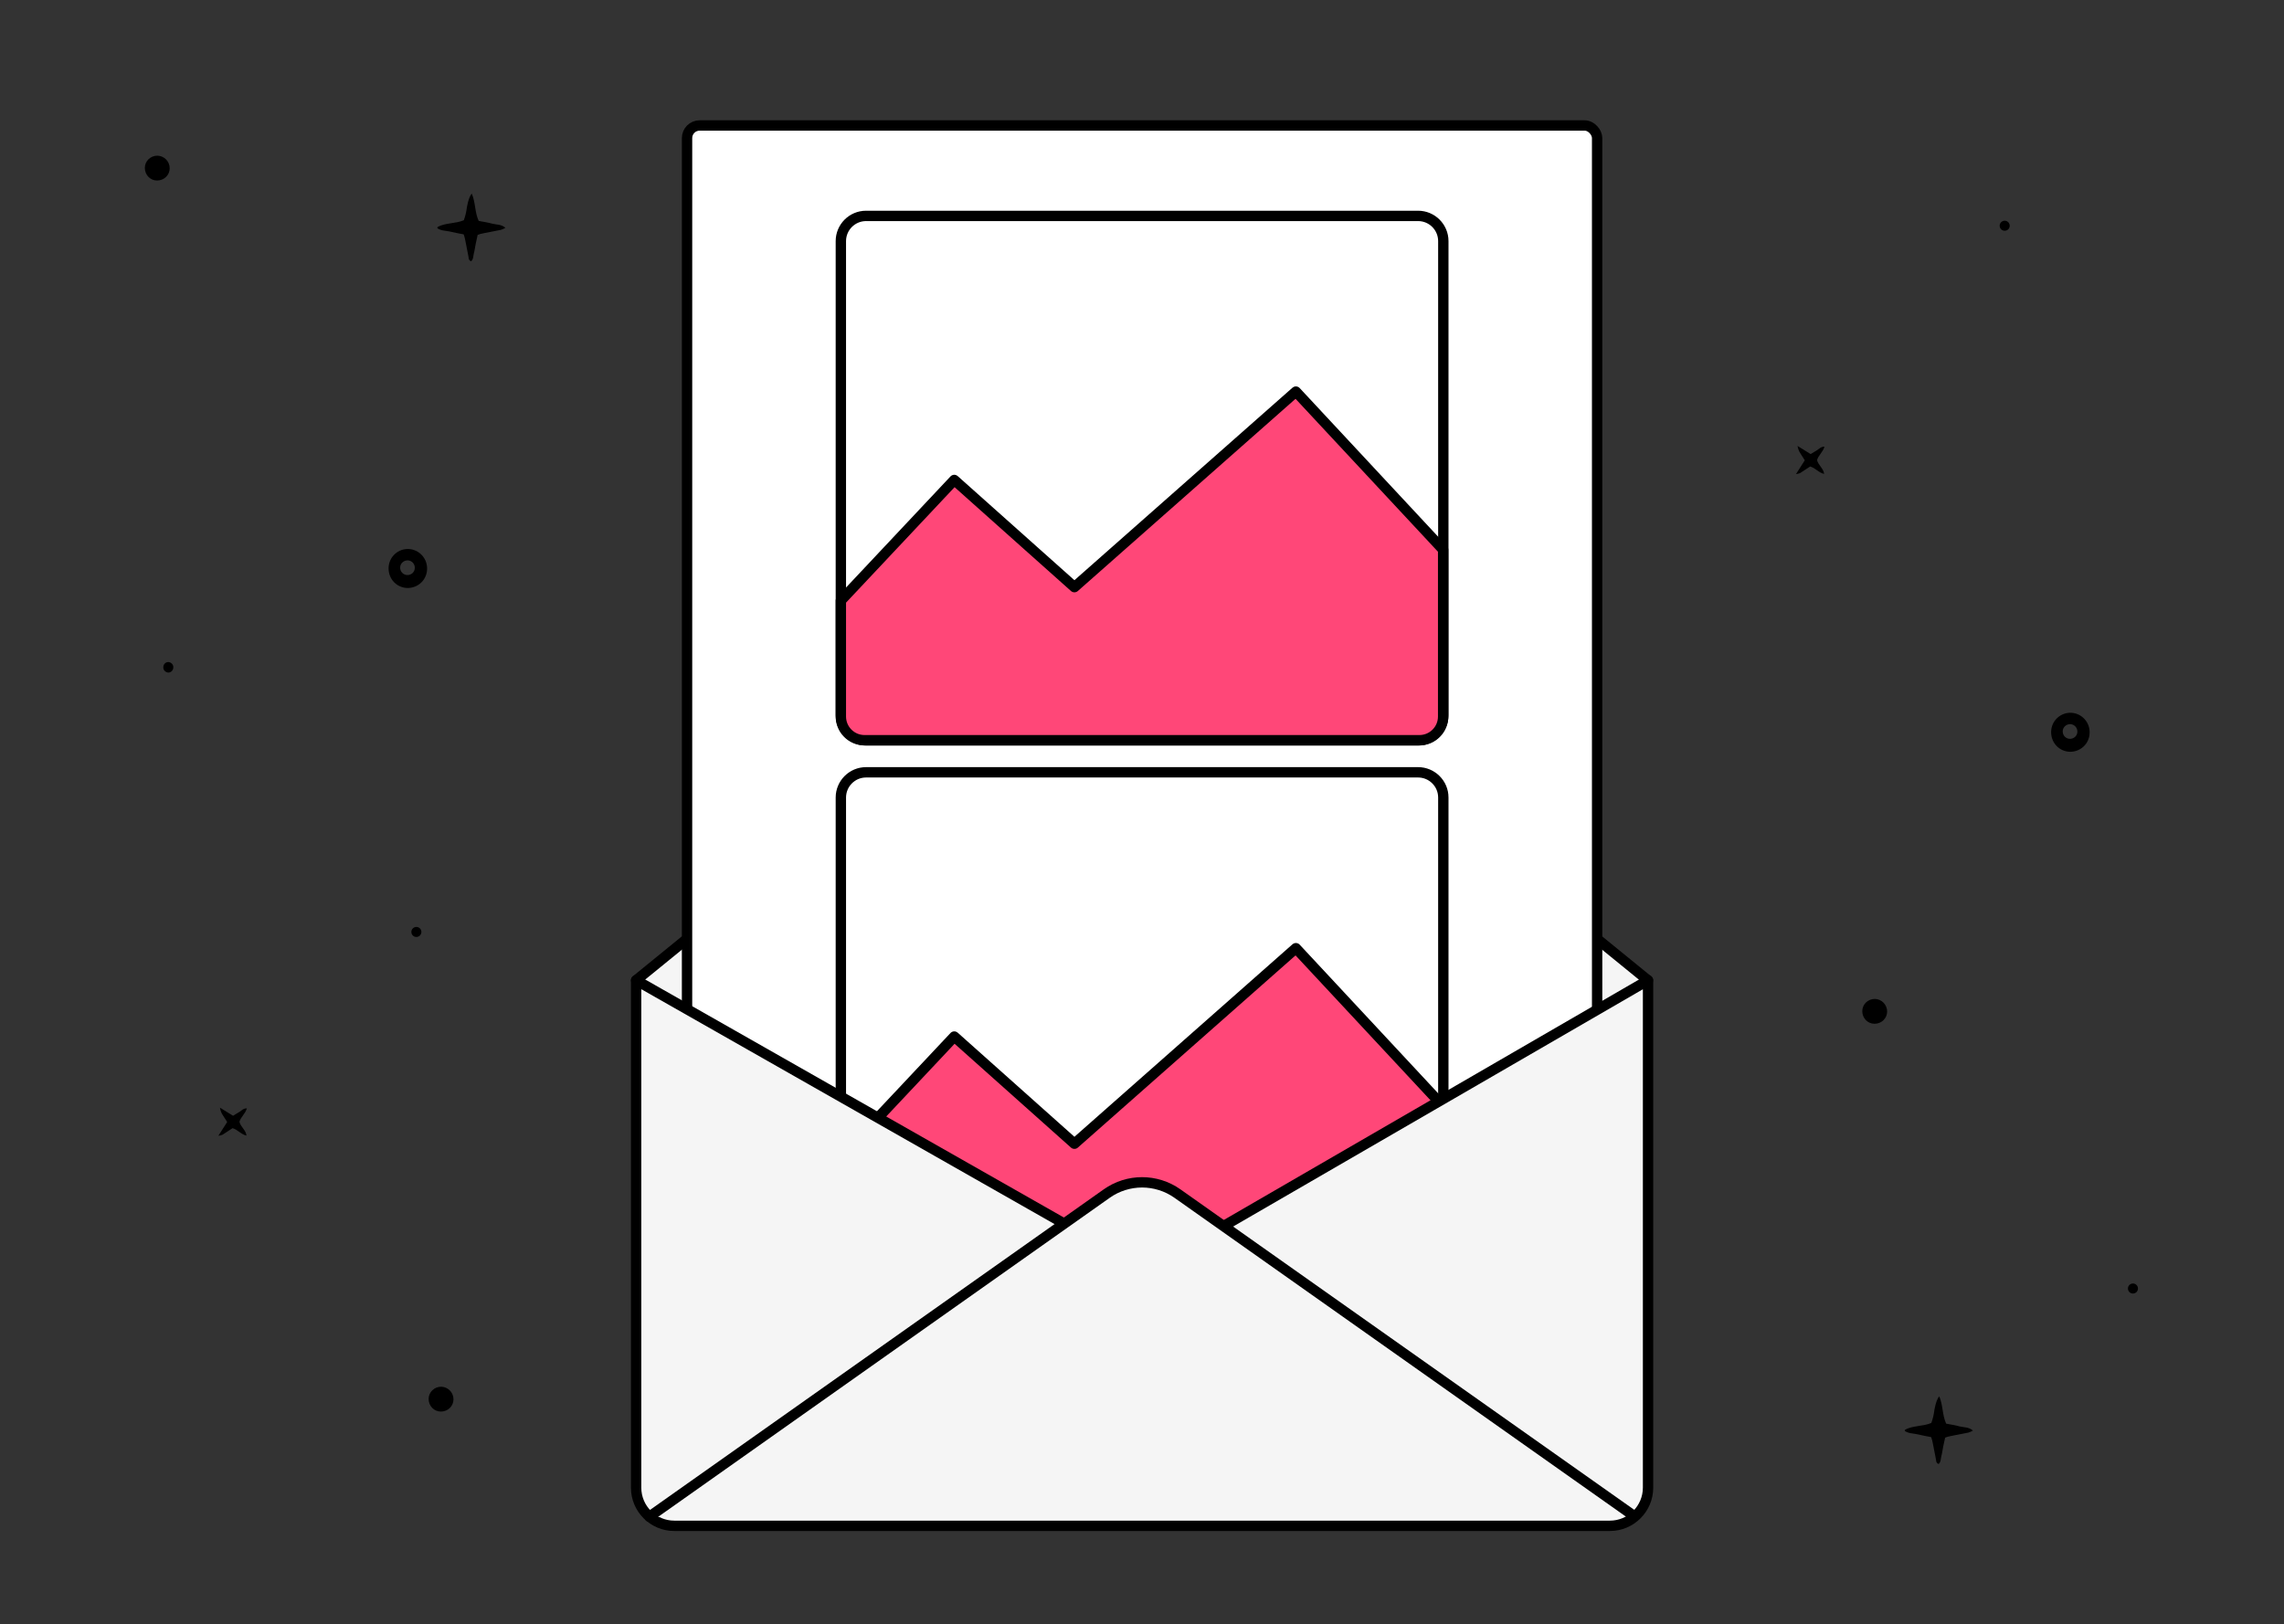 <?xml version="1.0" encoding="UTF-8"?>
<svg id="_x32_" xmlns="http://www.w3.org/2000/svg" version="1.1" viewBox="0 0 1323.1 941">
  <rect x="0" y="0" width="1323.1" height="941" fill="#333333" stroke="none"/>
  <!-- Generator: Adobe Illustrator 29.5.0, SVG Export Plug-In . SVG Version: 2.1.0 Build 137)  -->
  <defs>
    <style>
      .st0 {
        fill: #f5f5f5;
      }

      .st0, .st1, .st2 {
        stroke: #000;
        stroke-linecap: round;
        stroke-linejoin: round;
        stroke-width: 6px;
      }

      .st1 {
        fill: #fff;
      }

      .st2 {
        fill: #ff4778;
      }
    </style>
  </defs>
  <path d="M1199,413h0c-5.9.2-10.7,5-10.8,11,0,0,0,.2,0,.3,0,6.2,4.8,11.2,11,11.3,6.2,0,11.2-4.8,11.3-11v-.7c-.2-6.2-5.3-11-11.4-10.9ZM1199.1,428.1c-2.3,0-4.2-1.9-4.2-4.3,0-2.3,1.9-4.2,4.3-4.2h.4c2.3.3,3.9,2.2,3.8,4.5-.1,2.3-2,4-4.3,4Z"/>
  <path d="M235.9,318.1h0c-5.9.2-10.7,5-10.8,11,0,0,0,.2,0,.3,0,6.2,4.8,11.2,11,11.3,6.2,0,11.2-4.8,11.3-11v-.7c-.2-6.2-5.3-11-11.4-10.9ZM236,333.2c-2.3,0-4.2-1.9-4.2-4.3,0-2.3,1.9-4.2,4.3-4.2h.4c2.3.3,3.9,2.2,3.8,4.5-.1,2.3-2,4-4.3,4Z"/>
  <path d="M1045.5,266.7l-5.1,8c.8-.1,1.7-.3,2.4-.6l5.8-3.8c3,.8,4.9,3.6,8.1,4.3-.4-3.3-3.4-5-4.1-8,.7-2.7,3.4-4.6,4.3-7.8-2,0-3,1.2-4.2,2l-3.8,2.3-7.6-4.7q.4,2.5,1.7,4.4l2.5,3.9h0Z"/>
  <path d="M131.6,650.1l-5.1,8c.8-.1,1.7-.3,2.4-.6l5.8-3.8c3,.8,4.9,3.6,8.1,4.3-.4-3.3-3.4-5-4.1-8,.7-2.7,3.4-4.6,4.3-7.8-2,0-3,1.2-4.2,2l-3.8,2.3-7.6-4.7q.4,2.5,1.7,4.4l2.5,3.9h0Z"/>
  <path d="M272.9,151.4c1.4-1.2,1.2-3,1.6-4.6.5-1.8.7-3.8,1.1-5.6l1.1-5.1c1-.4,2.1-.7,3.2-.9l10.2-2c1-.3,1.9-.7,2.7-1.2-2.4-2.1-5.3-1.8-7.7-2.4-2.4-.7-5.2-1.1-7.8-1.6-2.3-5-1.8-10.7-4-15.8q-1.7,1.8-2.8,7.7c-.3,2.6-.9,5.2-1.8,7.7-5,2.1-10.5,1.4-15.2,3.9,0,0,0,.3-.2.7,2.3,1.6,5,1.4,7.5,2,2.5.6,5.2,1.1,7.8,1.6.4,1.1.7,2.2.9,3.3.7,3.2,1.2,6.4,1.9,9.7.1.9.1,2.1,1.6,2.6h0Z"/>
  <path d="M1123,848.3c1.4-1.2,1.2-3,1.6-4.6.5-1.8.7-3.8,1.1-5.6l1.1-5.1c1-.4,2.1-.7,3.2-.9l10.2-2c1-.3,1.9-.7,2.7-1.2-2.4-2.1-5.3-1.8-7.7-2.4-2.4-.7-5.2-1.1-7.8-1.6-2.3-5-1.8-10.7-4-15.8q-1.7,1.8-2.8,7.7c-.3,2.6-.9,5.2-1.8,7.7-5,2.1-10.5,1.4-15.2,3.9,0,0,0,.3-.2.7,2.3,1.6,5,1.4,7.5,2,2.5.6,5.2,1.1,7.8,1.6.4,1.1.7,2.2.9,3.3.7,3.2,1.2,6.4,1.9,9.7.1.9.1,2.1,1.6,2.6h0Z"/>
  <path d="M97.5,383.6c-1.7,0-3,1.5-2.9,3.2,0,1.5,1.3,2.8,2.9,2.9,1.7,0,3-1.5,2.9-3.2,0-1.5-1.3-2.8-2.9-2.9Z"/>
  <path d="M255.6,803.5c-4,0-7.3,3.1-7.3,7.1,0,4,3.1,7.3,7.1,7.3,4,0,7.3-3.1,7.3-7.1,0,0,0,0,0,0h0c0-4-3.2-7.2-7.1-7.3Z"/>
  <path d="M91.2,90.2c-4,0-7.3,3.1-7.3,7.1,0,4,3.1,7.3,7.1,7.3,4,0,7.3-3.1,7.3-7.1,0,0,0,0,0,0h0c0-4-3.2-7.2-7.1-7.3Z"/>
  <path d="M439.9,168.7c-4,0-7.3,3.1-7.3,7.1,0,4,3.1,7.3,7.1,7.3,4,0,7.3-3.1,7.3-7.1,0,0,0,0,0,0h0c0-4-3.2-7.2-7.1-7.3Z"/>
  <path d="M1086.1,578.8c-4,0-7.3,3.1-7.3,7.1,0,4,3.1,7.3,7.1,7.3,4,0,7.3-3.1,7.3-7.1,0,0,0,0,0,0h0c0-4-3.2-7.2-7.1-7.3Z"/>
  <path d="M1235.8,743.7c-1.6-.1-3,1.1-3.1,2.7-.1,1.6,1.1,3,2.7,3.1,1.6.1,3-1.1,3.1-2.7h0c.1-1.6-1.1-3-2.7-3.1Z"/>
  <path d="M1161.5,127.9c-1.6-.1-3,1.1-3.1,2.7-.1,1.6,1.1,3,2.7,3.1,1.6.1,3-1.1,3.1-2.7h0c.1-1.6-1.1-3-2.7-3.1Z"/>
  <path d="M241.4,537.1c-1.6-.1-3,1.1-3.1,2.7s1.1,3,2.7,3.1c1.6.1,3-1.1,3.1-2.7h0c.1-1.6-1.1-3-2.7-3.1Z"/>
  <g>
    <path class="st0" d="M637.5,348.9l-269,219.1,48.8,196.7,479.4,26.3,57.9-223-269-219.1c-14-11.4-34.1-11.4-48.2,0Z"/>
    <rect class="st1" x="398" y="72.7" width="527.2" height="768" rx="7.3" ry="7.3"/>
    <g>
      <path class="st1" d="M501.7,125.1h319.8c8,0,14.6,6.5,14.6,14.6v274.7c0,8-6.5,14.6-14.6,14.6h-319.8c-8,0-14.6-6.5-14.6-14.6V139.7c0-8,6.5-14.6,14.6-14.6Z"/>
      <path class="st2" d="M822.3,428.9h-321.5c-7.6,0-13.7-6.2-13.7-13.7v-67.2s65.7-69.9,65.7-69.9l69.6,62.1,128.3-113.3,85.3,91.6v96.7c0,7.6-6.2,13.7-13.7,13.7Z"/>
    </g>
    <g>
      <path class="st1" d="M501.7,447.5h319.8c8,0,14.6,6.5,14.6,14.6v274.7c0,8-6.5,14.6-14.6,14.6h-319.8c-8,0-14.6-6.5-14.6-14.6v-274.7c0-8,6.5-14.6,14.6-14.6Z"/>
      <path class="st2" d="M822.3,751.4h-321.5c-7.6,0-13.7-6.2-13.7-13.7v-67.2s65.7-69.9,65.7-69.9l69.6,62.1,128.3-113.3,85.3,91.6v96.7c0,7.6-6.2,13.7-13.7,13.7Z"/>
    </g>
    <path class="st0" d="M932.5,884.1H390.6c-12.2,0-22.1-9.9-22.1-22.1v-294l295.8,168.2,290.4-168.2v294c0,12.2-9.9,22.1-22.1,22.1Z"/>
    <path class="st0" d="M946,878l-263.9-186.4c-12.3-8.7-28.7-8.7-41,0l-264.9,187.2"/>
  </g>
</svg>